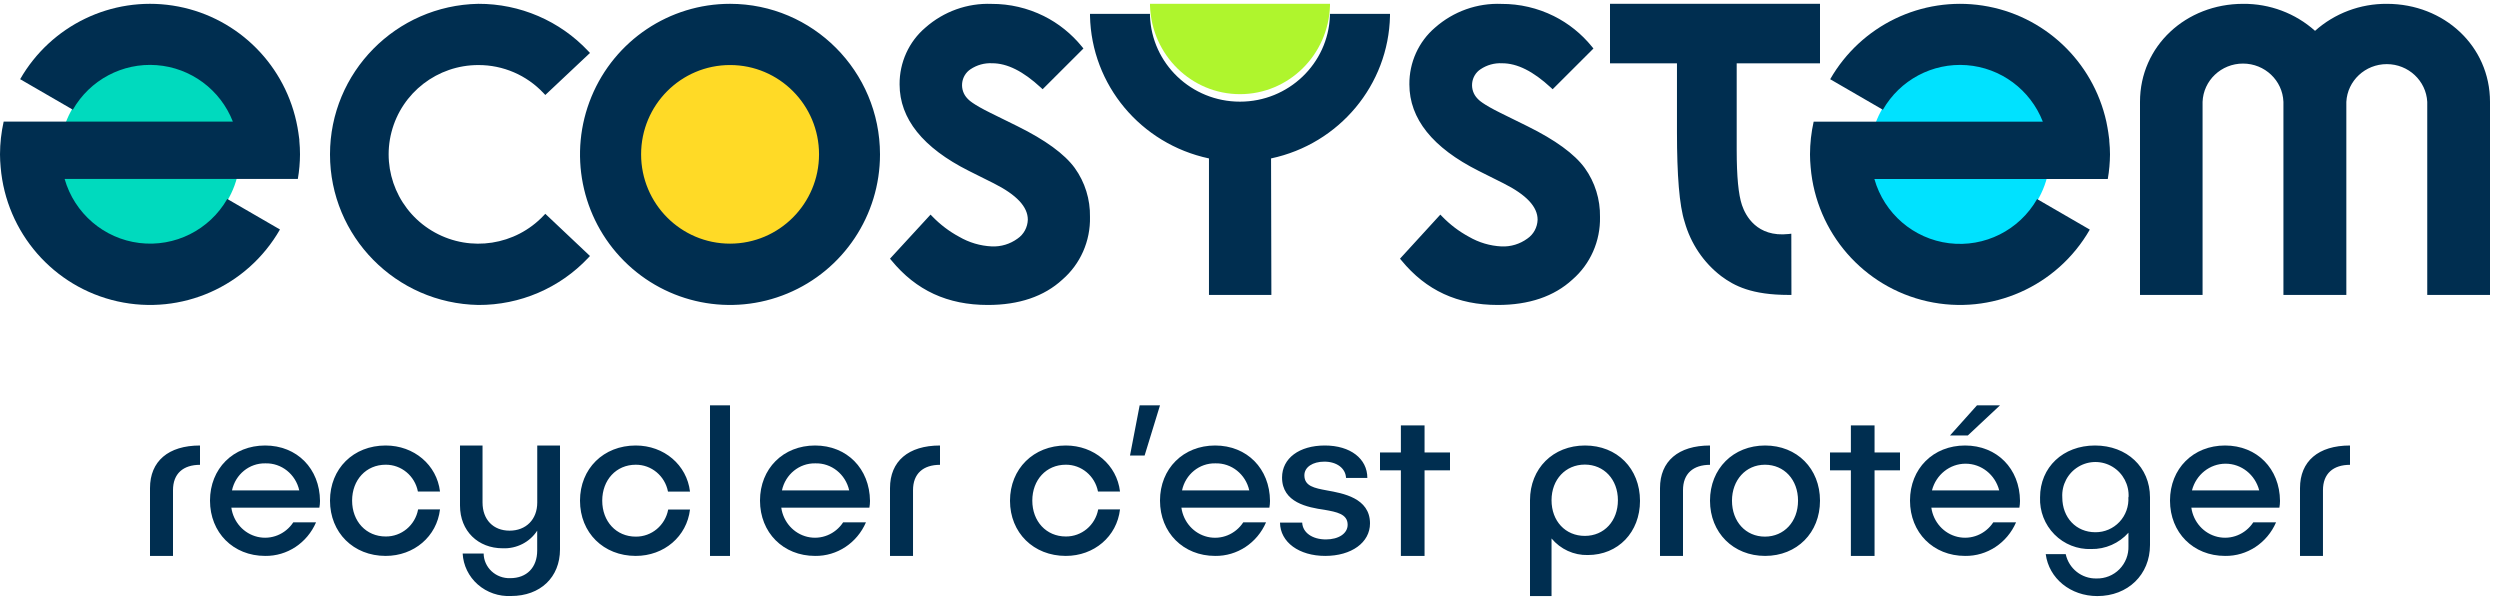 <svg width="140" height="34" viewBox="0 0 140 34" fill="none" xmlns="http://www.w3.org/2000/svg">
<g clip-path="url(#clip0_861_1233)">
<path d="M8.4 31.131V27.335C8.4 25.828 9.425 24.948 11.2 24.948V26.03C10.261 26.03 9.688 26.52 9.688 27.448V31.131H8.4ZM21.596 31.131C19.79 31.131 18.48 29.825 18.48 28.034C18.48 26.242 19.79 24.948 21.596 24.948C23.188 24.948 24.462 26.036 24.64 27.524H23.402C23.232 26.647 22.474 26.017 21.596 26.024C20.504 26.024 19.718 26.873 19.718 28.034C19.718 29.194 20.504 30.043 21.596 30.043C22.483 30.054 23.25 29.415 23.414 28.527H24.64C24.462 30.043 23.188 31.131 21.596 31.131ZM31.36 24.948V30.767C31.36 32.329 30.256 33.376 28.622 33.376C27.937 33.411 27.266 33.179 26.757 32.733C26.248 32.286 25.943 31.661 25.909 30.996H27.084C27.088 31.372 27.249 31.731 27.529 31.991C27.809 32.251 28.185 32.39 28.573 32.377C29.503 32.377 30.083 31.776 30.083 30.828V29.717C29.669 30.36 28.931 30.736 28.151 30.704C26.777 30.704 25.76 29.741 25.76 28.312V24.948H27.022V28.143C27.022 29.094 27.618 29.717 28.536 29.717C29.453 29.717 30.086 29.094 30.086 28.143V24.948H31.36ZM35.6 31.131C33.797 31.131 32.48 29.832 32.48 28.038C32.48 26.244 33.797 24.948 35.6 24.948C37.193 24.948 38.462 26.038 38.64 27.528H37.407C37.236 26.649 36.478 26.018 35.6 26.025C34.51 26.025 33.725 26.875 33.725 28.038C33.725 29.201 34.51 30.051 35.6 30.051C36.487 30.062 37.253 29.422 37.419 28.533H38.64C38.462 30.041 37.193 31.131 35.6 31.131ZM40.88 22.699V31.131H39.76V22.699H40.88ZM49.84 31.131V27.335C49.84 25.828 50.867 24.948 52.64 24.948V26.03C51.702 26.03 51.129 26.52 51.129 27.448V31.131H49.84ZM59.684 31.131C57.88 31.131 56.56 29.834 56.56 28.043C56.56 26.251 57.88 24.948 59.684 24.948C61.273 24.948 62.545 26.036 62.72 27.524H61.487C61.316 26.648 60.56 26.018 59.684 26.024C58.59 26.024 57.809 26.873 57.809 28.034C57.809 29.194 58.59 30.043 59.684 30.043C60.569 30.053 61.334 29.415 61.499 28.527H62.72C62.545 30.043 61.273 31.131 59.684 31.131ZM64.96 22.699L64.098 25.51H63.28L63.821 22.699H64.96ZM76.571 26.763H75.378C75.353 26.229 74.868 25.852 74.163 25.852C73.517 25.852 73.045 26.156 73.045 26.617C73.045 27.224 73.604 27.334 74.312 27.464C75.179 27.622 76.72 27.877 76.72 29.31C76.72 30.387 75.676 31.131 74.213 31.131C72.749 31.131 71.692 30.366 71.68 29.264H72.923C72.948 29.832 73.495 30.208 74.25 30.208C74.958 30.208 75.468 29.881 75.468 29.386C75.468 28.779 74.847 28.669 74.166 28.548C73.234 28.414 71.795 28.147 71.795 26.742C71.795 25.661 72.762 24.948 74.191 24.948C75.62 24.948 76.571 25.686 76.571 26.763ZM81.2 26.338H79.775V31.131H78.449V26.338H77.28V25.337H78.449V23.824H79.775V25.337H81.2V26.338ZM91.84 28.05C91.84 29.793 90.626 31.082 88.915 31.082C88.137 31.1 87.391 30.759 86.886 30.154V33.38H85.68V28.013C85.68 26.234 86.968 24.948 88.762 24.948C90.555 24.948 91.84 26.234 91.84 28.05ZM90.603 28.013C90.603 26.848 89.823 26.017 88.75 26.017C87.677 26.017 86.886 26.848 86.886 28.013C86.886 29.179 87.662 30.01 88.75 30.01C89.838 30.01 90.603 29.17 90.603 28.013ZM92.96 31.131V27.335C92.96 25.828 93.985 24.948 95.76 24.948V26.03C94.821 26.03 94.248 26.52 94.248 27.448V31.131H92.96ZM101.92 28.038C101.92 29.832 100.631 31.131 98.847 31.131C97.065 31.131 95.76 29.832 95.76 28.038C95.76 26.244 97.062 24.948 98.847 24.948C100.634 24.948 101.92 26.244 101.92 28.038ZM96.991 28.038C96.991 29.216 97.767 30.051 98.836 30.051C99.905 30.051 100.69 29.216 100.69 28.038C100.69 26.86 99.914 26.025 98.836 26.025C97.758 26.025 96.991 26.891 96.991 28.038ZM106.4 26.338H104.975V31.131H103.649V26.338H102.48V25.337H103.649V23.824H104.975V25.337H106.4V26.338ZM110.198 24.386H109.2L110.711 22.699H112L110.198 24.386ZM120.4 27.849V30.521C120.4 32.18 119.164 33.38 117.45 33.38C115.951 33.38 114.738 32.394 114.561 31.031H115.68C115.855 31.843 116.578 32.414 117.403 32.394C117.883 32.407 118.349 32.22 118.688 31.877C119.027 31.533 119.21 31.064 119.193 30.58V29.832C118.663 30.426 117.902 30.76 117.108 30.746C116.338 30.773 115.591 30.477 115.048 29.927C114.504 29.378 114.213 28.626 114.243 27.852C114.243 26.168 115.529 24.948 117.32 24.948C119.111 24.948 120.4 26.165 120.4 27.849ZM119.2 27.849C119.238 27.156 118.893 26.499 118.303 26.141C117.713 25.783 116.974 25.783 116.384 26.141C115.794 26.499 115.449 27.156 115.488 27.849C115.488 28.989 116.264 29.805 117.338 29.805C117.849 29.81 118.339 29.601 118.69 29.227C119.041 28.854 119.221 28.35 119.188 27.837L119.2 27.849ZM128.8 31.131V27.335C128.8 25.828 129.827 24.948 131.6 24.948V26.03C130.662 26.03 130.086 26.52 130.086 27.448V31.131H128.8Z" fill="#002E50"/>
<path d="M45.92 8.646C45.92 11.44 43.663 13.705 40.88 13.705C38.096 13.705 35.84 11.44 35.84 8.646C35.84 5.852 38.096 3.587 40.88 3.587C43.662 3.59 45.916 5.853 45.92 8.646Z" fill="#FFDA26"/>
<path d="M55.318 17.078C53.065 17.078 51.302 16.264 49.924 14.586L49.84 14.486L52.111 12.018L52.215 12.125C52.653 12.577 53.156 12.959 53.707 13.256C54.267 13.583 54.894 13.769 55.538 13.799C56.054 13.822 56.562 13.669 56.982 13.363C57.331 13.126 57.545 12.73 57.558 12.302C57.558 11.579 56.931 10.911 55.646 10.264L54.256 9.569C51.681 8.276 50.377 6.647 50.377 4.726C50.368 3.497 50.899 2.329 51.824 1.545C52.851 0.64 54.175 0.166 55.529 0.218C56.542 0.214 57.542 0.446 58.453 0.898C59.275 1.307 60.002 1.891 60.586 2.609L60.672 2.716L58.387 4.997L58.286 4.903C57.295 3.988 56.404 3.542 55.562 3.542C55.133 3.52 54.708 3.637 54.348 3.878C54.086 4.052 53.914 4.337 53.88 4.655C53.847 4.973 53.955 5.289 54.175 5.516C54.244 5.592 54.45 5.821 55.47 6.324L56.979 7.068C58.533 7.837 59.613 8.621 60.186 9.407C60.758 10.201 61.058 11.166 61.039 12.152C61.069 13.499 60.501 14.787 59.494 15.657C58.468 16.602 57.063 17.078 55.318 17.078ZM83.878 17.078C81.625 17.078 79.863 16.264 78.484 14.586L78.4 14.486L80.659 12.018L80.763 12.125C81.201 12.577 81.704 12.959 82.255 13.257C82.815 13.583 83.443 13.769 84.086 13.8C84.602 13.822 85.11 13.669 85.53 13.363C85.879 13.126 86.093 12.73 86.106 12.302C86.106 11.579 85.48 10.911 84.194 10.265L82.804 9.569C80.229 8.276 78.925 6.648 78.925 4.726C78.914 3.499 79.442 2.332 80.363 1.546C81.395 0.636 82.728 0.162 84.09 0.219C85.102 0.215 86.102 0.447 87.013 0.899C87.835 1.308 88.562 1.891 89.146 2.61L89.233 2.717L86.948 4.998L86.846 4.903C85.855 3.988 84.963 3.543 84.123 3.543C83.693 3.52 83.268 3.637 82.908 3.879C82.645 4.052 82.474 4.338 82.44 4.655C82.407 4.973 82.515 5.289 82.735 5.516C82.804 5.593 83.01 5.821 84.03 6.325L85.539 7.069C87.093 7.837 88.173 8.621 88.746 9.408C89.318 10.202 89.618 11.167 89.6 12.153C89.628 13.499 89.06 14.787 88.054 15.657C87.025 16.602 85.62 17.078 83.878 17.078ZM71.197 16.516H67.702V8.872C63.879 8.058 61.121 4.754 61.04 0.887V0.776H64.399V0.881C64.493 3.565 66.721 5.693 69.437 5.693C72.154 5.693 74.382 3.565 74.476 0.881V0.776H77.84V0.887C77.76 4.754 75.003 8.058 71.179 8.872L71.197 16.516ZM100.32 16.516H100.178C98.088 16.516 97.123 16.01 96.39 15.465C95.401 14.71 94.68 13.64 94.338 12.42C94.043 11.506 93.91 9.822 93.91 7.392V3.546H90.16V0.214H101.92V3.546H97.255V8.4C97.255 9.892 97.353 10.9 97.55 11.485C97.748 12.07 98.38 13.297 100.158 13.105L100.314 13.087L100.32 16.516ZM40.884 0.214C37.486 0.213 34.422 2.267 33.121 5.418C31.82 8.569 32.538 12.196 34.941 14.608C37.344 17.02 40.957 17.741 44.096 16.435C47.236 15.13 49.282 12.054 49.28 8.643C49.276 3.99 45.519 0.219 40.884 0.214ZM40.884 13.644C38.132 13.644 35.902 11.405 35.902 8.643C35.902 5.881 38.132 3.642 40.884 3.642C43.635 3.642 45.866 5.881 45.866 8.643C45.864 11.404 43.634 13.642 40.884 13.644Z" fill="#002E50"/>
<path d="M26.785 17.078C22.173 16.991 18.48 13.242 18.48 8.646C18.48 4.051 22.173 0.301 26.785 0.214C29.116 0.206 31.346 1.164 32.939 2.859L33.039 2.965L30.537 5.319L30.436 5.213C29.493 4.208 28.172 3.639 26.791 3.643C24.5 3.64 22.498 5.183 21.924 7.393C21.351 9.602 22.352 11.918 24.357 13.022C26.362 14.126 28.863 13.738 30.436 12.079L30.537 11.973L33.039 14.336L32.939 14.442C31.344 16.134 29.115 17.089 26.785 17.078ZM133.67 0.215C132.181 0.203 130.743 0.743 129.642 1.727C128.541 0.741 127.1 0.201 125.61 0.215C122.421 0.215 119.84 2.568 119.84 5.704V16.516H123.344V5.704C123.389 4.507 124.389 3.56 125.608 3.56C126.827 3.56 127.827 4.507 127.872 5.704V16.516H131.395V5.704C131.457 4.52 132.453 3.591 133.66 3.591C134.867 3.591 135.863 4.52 135.926 5.704V16.516H139.44V5.704C139.44 2.568 136.855 0.215 133.67 0.215Z" fill="#002E50"/>
<path d="M8.4 13.705C11.184 13.705 13.44 11.44 13.44 8.646C13.44 5.852 11.184 3.587 8.4 3.587C5.617 3.587 3.36 5.852 3.36 8.646C3.36 11.44 5.617 13.705 8.4 13.705Z" fill="#00DABE"/>
<path d="M16.8 8.642C16.8 8.39 16.788 8.142 16.764 7.898C16.764 7.838 16.764 7.777 16.749 7.717C16.725 7.52 16.695 7.329 16.661 7.136C16.64 7.027 16.619 6.918 16.595 6.809C15.843 3.417 13.093 0.837 9.671 0.311C6.249 -0.214 2.856 1.423 1.128 4.434L4.079 6.143C5.034 4.476 6.857 3.506 8.768 3.648C10.68 3.79 12.34 5.019 13.04 6.809H0.205C0.071 7.411 0.002 8.026 0 8.642C0 8.884 0.015 9.123 0.036 9.36C0.344 13.031 2.994 16.076 6.578 16.876C10.162 17.677 13.849 16.046 15.678 12.851L12.727 11.142C11.727 12.881 9.788 13.851 7.802 13.607C5.816 13.362 4.169 11.949 3.618 10.019H16.679C16.758 9.564 16.798 9.104 16.8 8.642Z" fill="#002E50"/>
<path d="M109.76 13.705C112.543 13.705 114.8 11.44 114.8 8.646C114.8 5.852 112.543 3.587 109.76 3.587C106.976 3.587 104.72 5.852 104.72 8.646C104.72 11.44 106.976 13.705 109.76 13.705Z" fill="#00E2FF"/>
<path d="M118.16 8.647C118.16 8.396 118.145 8.148 118.12 7.902C118.12 7.842 118.12 7.781 118.105 7.721C118.084 7.524 118.051 7.333 118.018 7.139C117.997 7.03 117.979 6.921 117.955 6.812C117.203 3.419 114.454 0.837 111.032 0.312C107.61 -0.214 104.218 1.424 102.49 4.436L105.441 6.146C106.395 4.478 108.218 3.507 110.128 3.649C112.039 3.791 113.699 5.021 114.398 6.812H101.565C101.43 7.415 101.362 8.03 101.36 8.647C101.36 8.889 101.375 9.128 101.396 9.364C101.707 13.034 104.355 16.076 107.935 16.876C111.515 17.676 115.198 16.049 117.029 12.858L114.078 11.148C113.08 12.892 111.139 13.866 109.15 13.621C107.163 13.376 105.513 11.959 104.965 10.024H118.036C118.115 9.57 118.157 9.109 118.16 8.647ZM14.847 24.948C13.061 24.948 11.76 26.242 11.76 28.033C11.76 29.825 13.061 31.131 14.847 31.131C16.077 31.149 17.2 30.409 17.699 29.249H16.425C15.983 29.921 15.186 30.244 14.419 30.063C13.651 29.882 13.07 29.234 12.955 28.43H17.884C17.908 28.306 17.92 28.181 17.92 28.054C17.908 26.242 16.63 24.948 14.847 24.948ZM12.991 27.463C13.184 26.563 13.966 25.929 14.859 25.948C15.761 25.921 16.557 26.555 16.759 27.463H12.991ZM45.644 24.948C43.86 24.948 42.56 26.242 42.56 28.033C42.56 29.825 43.86 31.131 45.644 31.131C46.873 31.149 47.995 30.409 48.494 29.249H47.217C46.776 29.921 45.98 30.244 45.213 30.063C44.447 29.882 43.866 29.234 43.751 28.43H48.685C48.708 28.306 48.72 28.181 48.72 28.054C48.702 26.242 47.426 24.948 45.644 24.948ZM43.789 27.463C43.982 26.563 44.764 25.929 45.656 25.948C46.558 25.921 47.352 26.555 47.555 27.463H43.789ZM68.047 24.948C66.264 24.948 64.96 26.242 64.96 28.033C64.96 29.825 66.264 31.131 68.047 31.131C69.277 31.149 70.4 30.409 70.899 29.249H69.624C69.184 29.922 68.387 30.246 67.62 30.065C66.852 29.884 66.272 29.234 66.158 28.43H71.085C71.108 28.306 71.12 28.181 71.12 28.054C71.108 26.242 69.83 24.948 68.047 24.948ZM66.194 27.463C66.384 26.563 67.166 25.928 68.059 25.948C68.961 25.921 69.757 26.555 69.959 27.463H66.194ZM110.044 24.948C108.261 24.948 106.96 26.242 106.96 28.033C106.96 29.825 108.261 31.131 110.044 31.131C111.275 31.15 112.398 30.409 112.9 29.249H111.625C111.183 29.921 110.386 30.244 109.619 30.063C108.851 29.882 108.27 29.234 108.155 28.43H113.085C113.108 28.306 113.12 28.181 113.12 28.054C113.108 26.242 111.827 24.948 110.044 24.948ZM108.19 27.463C108.416 26.582 109.19 25.967 110.073 25.967C110.958 25.967 111.73 26.582 111.956 27.463H108.19ZM124.604 24.948C122.821 24.948 121.52 26.242 121.52 28.033C121.52 29.825 122.821 31.131 124.604 31.131C125.835 31.15 126.958 30.409 127.46 29.249H126.185C125.743 29.921 124.946 30.244 124.179 30.063C123.411 29.882 122.83 29.234 122.715 28.43H127.645C127.668 28.306 127.68 28.181 127.68 28.054C127.668 26.242 126.387 24.948 124.604 24.948ZM122.75 27.463C122.976 26.582 123.75 25.967 124.633 25.967C125.518 25.967 126.29 26.582 126.516 27.463H122.75Z" fill="#002E50"/>
<path d="M64.4 0.214V0.322C64.495 3.084 66.723 5.273 69.44 5.273C72.157 5.273 74.386 3.084 74.48 0.322V0.214H64.4Z" fill="#AFF52D"/>
</g>
<defs>
<clipPath id="clip0_861_1233">
<rect width="140" height="33.571" fill="white" transform="translate(0 0.214)"/>
</clipPath>
</defs>
</svg>
